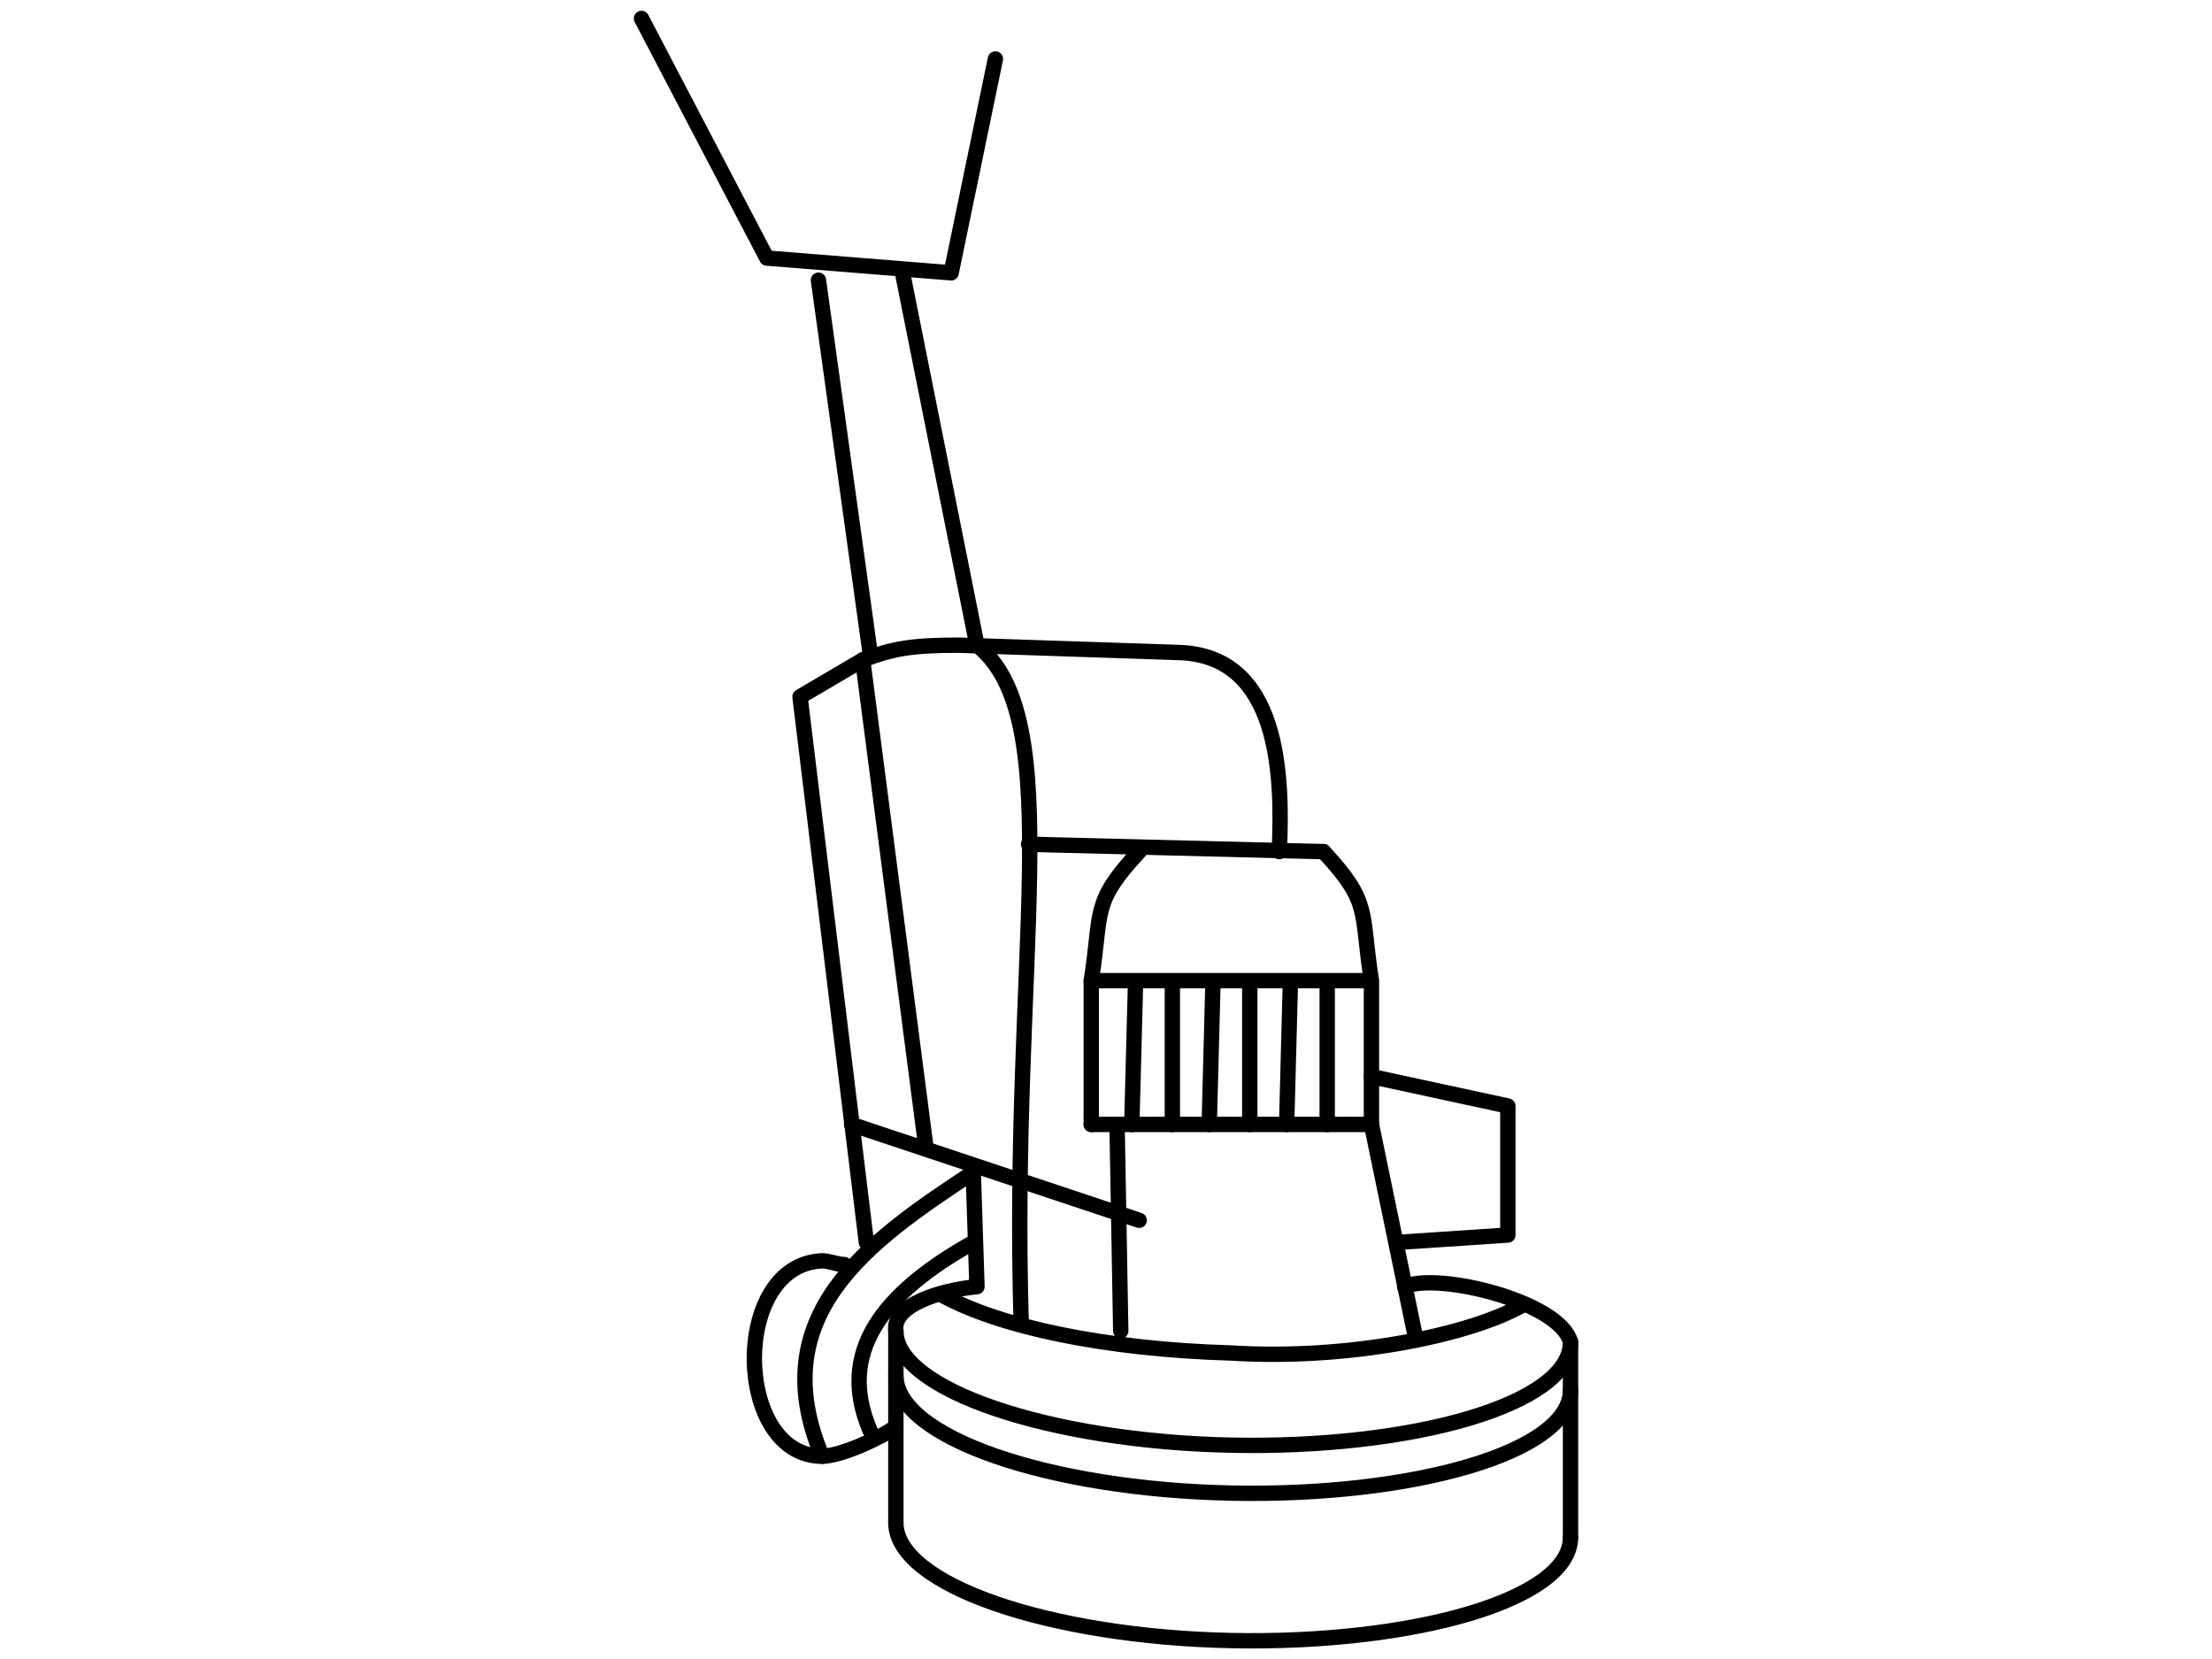 <?xml version="1.0" encoding="UTF-8"?>
<!DOCTYPE svg PUBLIC "-//W3C//DTD SVG 1.1//EN" "http://www.w3.org/Graphics/SVG/1.1/DTD/svg11.dtd">
<!-- Creator: CorelDRAW X7 -->
<svg xmlns="http://www.w3.org/2000/svg" xml:space="preserve" width="600px" height="450px" version="1.1" style="shape-rendering:geometricPrecision; text-rendering:geometricPrecision; image-rendering:optimizeQuality; fill-rule:evenodd; clip-rule:evenodd"
viewBox="0 0 600 450"
 xmlns:xlink="http://www.w3.org/1999/xlink">
 <defs>
  <style type="text/css">
   <![CDATA[
    .str0 {stroke:black;stroke-width:4.166;stroke-linecap:round;stroke-linejoin:round}
    .str1 {stroke:black;stroke-width:4.166;stroke-linecap:round;stroke-linejoin:round}
    .fil0 {fill:none}
   ]]>
  </style>
 </defs>
 <g id="Layer_x0020_1">
  <g id="_696053760">
   <path class="fil0 str0" d="M347 231c1,-21 0,-53 -27,-54l-60 -2c-13,0 -18,1 -26,4l-17 10 18 148"/>
   <line class="fil0 str0" x1="236" y1="177" x2="222" y2= "76" />
   <line class="fil0 str0" x1="265" y1="175" x2="245" y2= "75" />
   <polyline class="fil0 str0" points="174,5 208,70 258,74 270,16 "/>
   <path class="fil0 str0" d="M277 359c-3,-99 13,-164 -12,-184"/>
   <path class="fil0 str0" d="M379 337l30 -2 0 -35 -37 -8m-13 -61l-80 -2"/>
   <line class="fil0 str0" x1="384" y1="363" x2="372" y2= "305" />
   <line class="fil0 str0" x1="309" y1="331" x2="231" y2= "305" />
   <path class="fil0 str0" d="M426 417l0 -53c-3,-11 -36,-19 -45,-15"/>
   <path class="fil0 str1" d="M426 364c0,17 -43,29 -92,28 -49,-1 -91,-15 -91,-31"/>
   <path class="fil0 str1" d="M426 377c0,17 -43,29 -92,28 -49,-1 -91,-15 -91,-32"/>
   <path class="fil0 str1" d="M426 417c0,17 -43,29 -92,28 -49,-1 -91,-15 -91,-32"/>
   <path class="fil0 str0" d="M243 413c0,-17 0,-35 0,-52 -1,-7 12,-11 22,-12l-1 -31"/>
   <path class="fil0 str1" d="M413 354c-14,8 -47,15 -79,13 -34,-1 -63,-7 -79,-16"/>
   <path class="fil0 str0" d="M309 231c-13,14 -10,16 -13,35l0 39"/>
   <line class="fil0 str0" x1="370" y1="266" x2="296" y2= "266" />
   <line class="fil0 str0" x1="304" y1="361" x2="303" y2= "305" />
   <path class="fil0 str1" d="M243 387c-4,3 -15,8 -20,8 -24,0 -25,-52 0,-53 2,0 4,1 6,1"/>
   <path class="fil0 str0" d="M223 395c-16,-38 12,-58 41,-77"/>
   <path class="fil0 str0" d="M236 388c-9,-21 3,-37 28,-51"/>
   <line class="fil0 str0" x1="251" y1="310" x2="234" y2= "179" />
   <path class="fil0 str0" d="M359 231c13,14 10,16 13,35l0 39 -76 0"/>
   <line class="fil0 str0" x1="307" y1="305" x2="308" y2= "267" />
   <line class="fil0 str0" x1="318" y1="305" x2="318" y2= "267" />
   <line class="fil0 str0" x1="328" y1="305" x2="329" y2= "267" />
   <line class="fil0 str0" x1="339" y1="305" x2="339" y2= "267" />
   <line class="fil0 str0" x1="349" y1="305" x2="350" y2= "267" />
   <line class="fil0 str0" x1="360" y1="305" x2="360" y2= "267" />
  </g>
 </g>
</svg>
